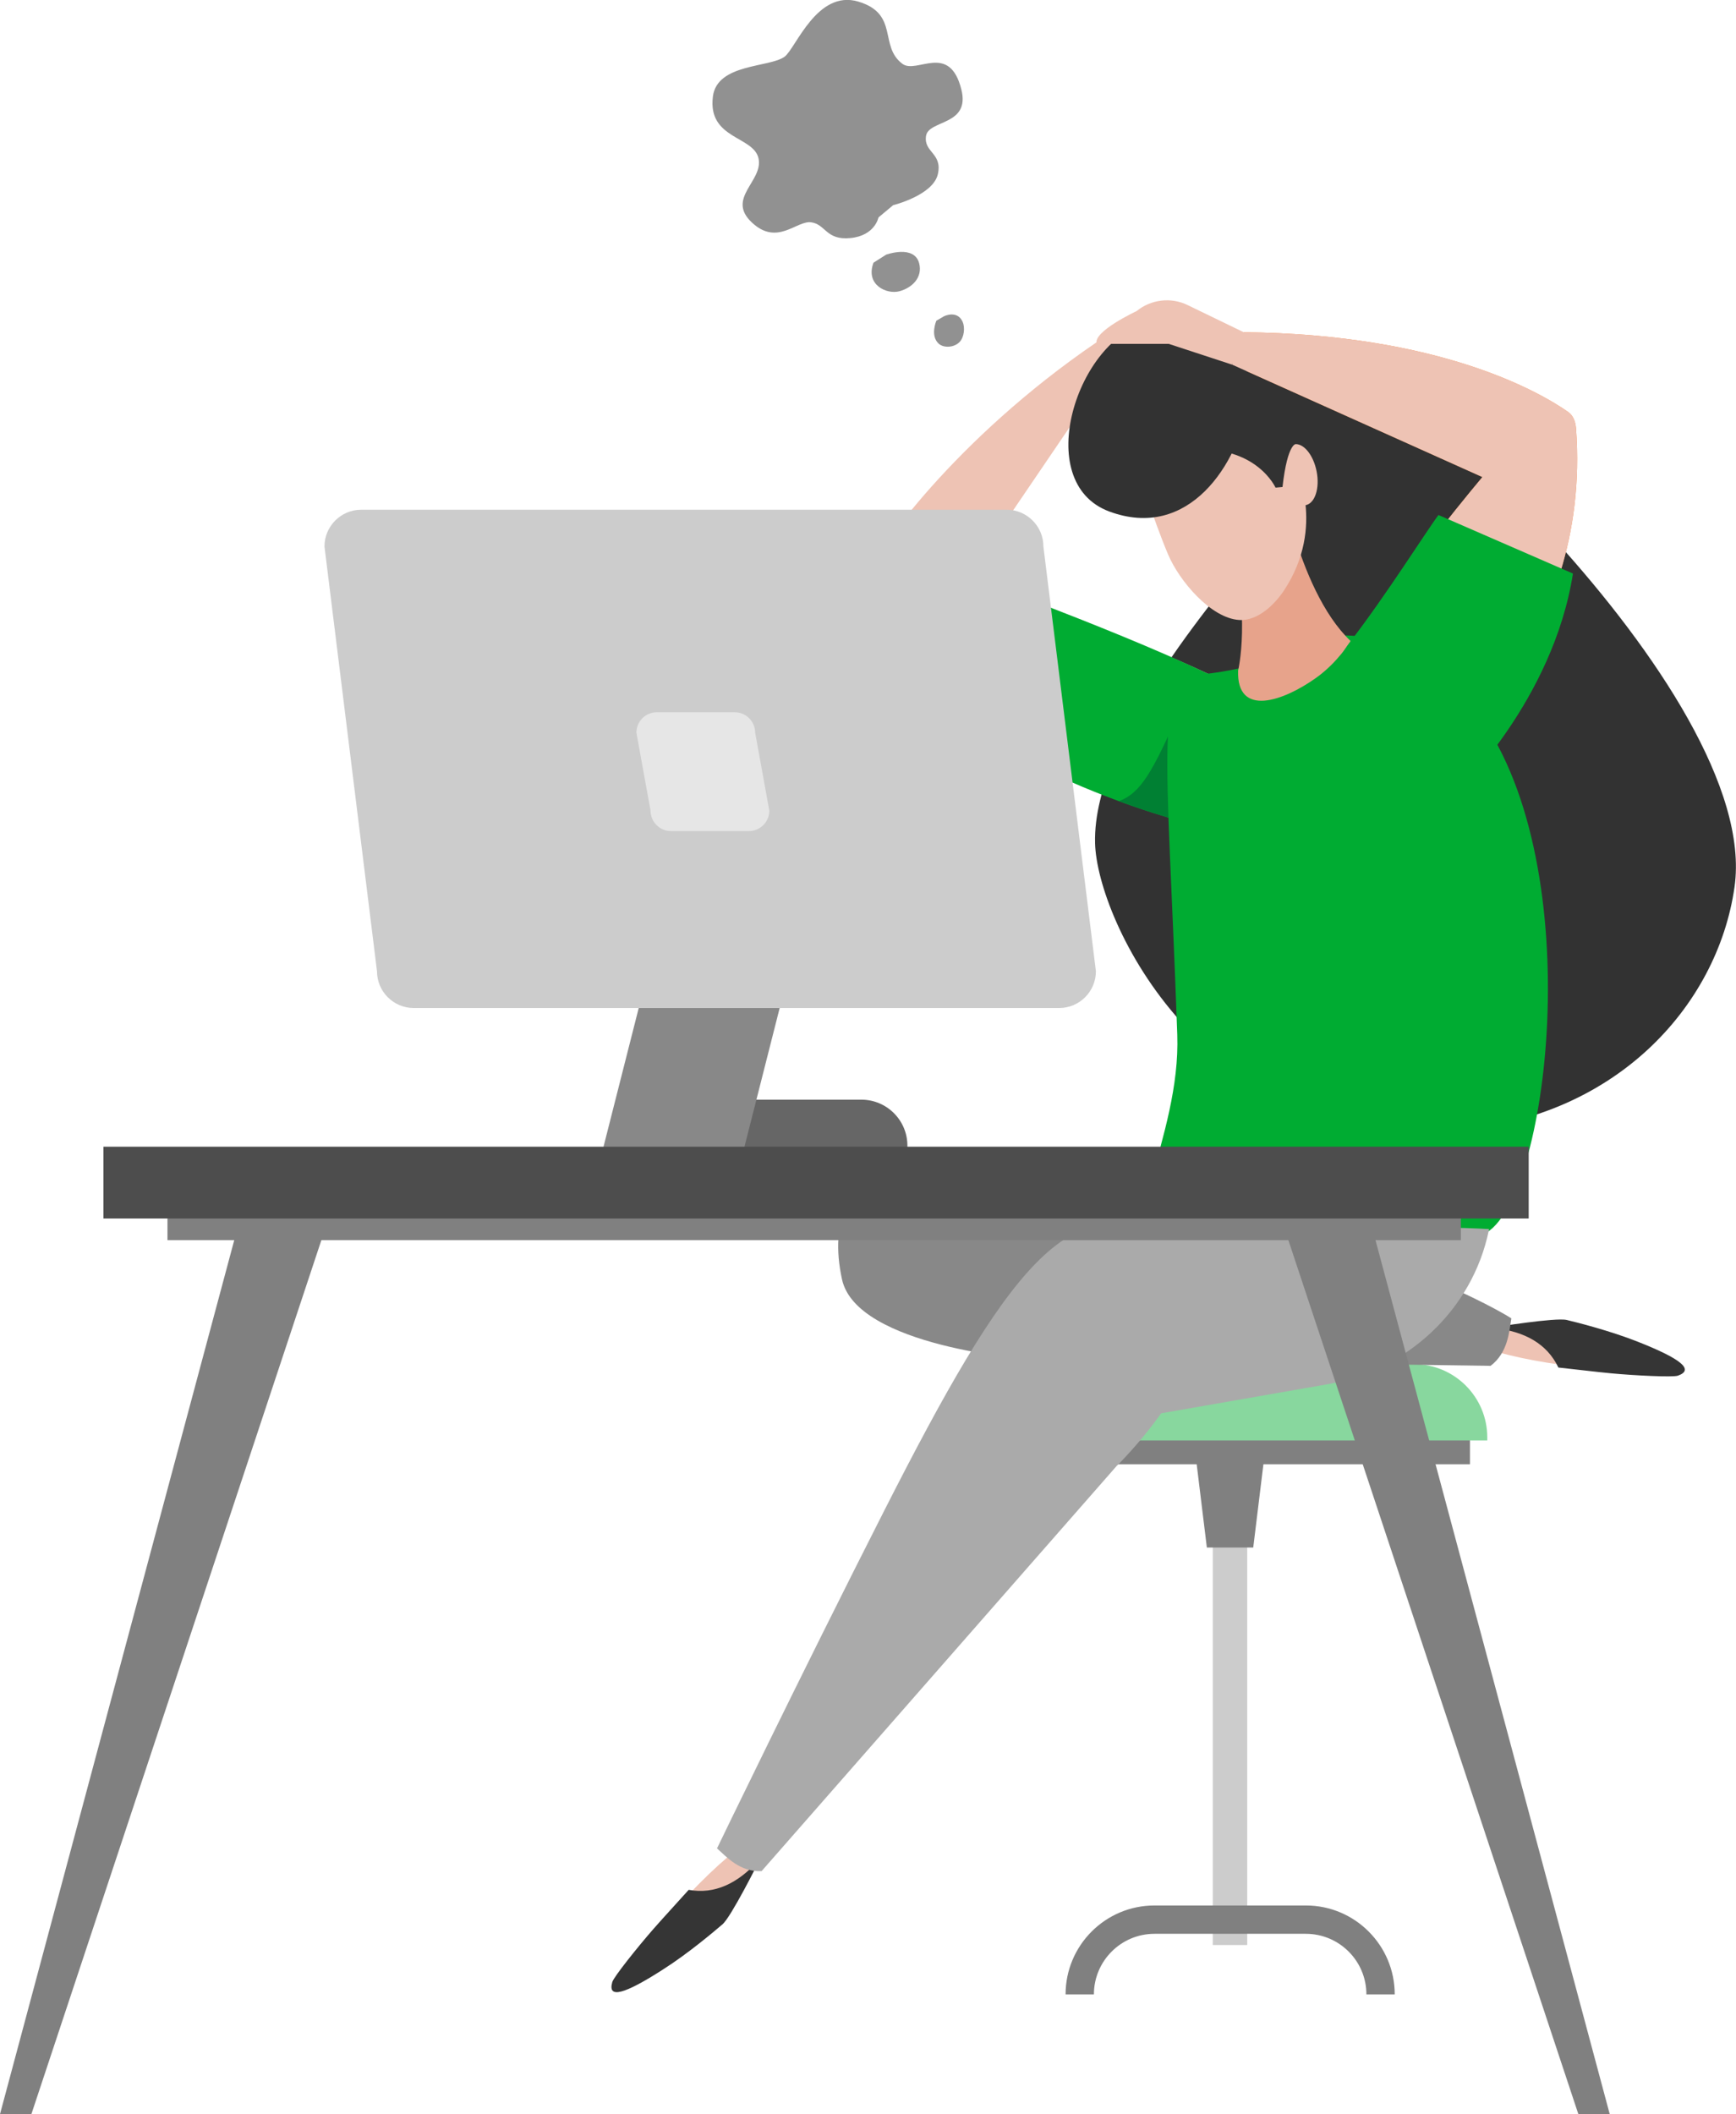 <?xml version="1.0" encoding="UTF-8"?>
<svg id="_レイヤー_2" data-name="レイヤー 2" xmlns="http://www.w3.org/2000/svg" width="164.3" height="200" viewBox="0 0 164.3 200">
  <defs>
    <style>
      .cls-1 {
        fill: #323232;
      }

      .cls-2 {
        fill: gray;
      }

      .cls-3 {
        fill: #008033;
      }

      .cls-4 {
        fill: #00ac32;
      }

      .cls-5 {
        fill: #e6e6e6;
      }

      .cls-6 {
        fill: #919191;
      }

      .cls-7 {
        fill: #aaa;
      }

      .cls-8 {
        fill: #ccc;
      }

      .cls-9 {
        fill: #eec3b4;
      }

      .cls-10 {
        fill: #ff8c46;
      }

      .cls-11 {
        fill: #666;
      }

      .cls-12 {
        fill: #353535;
      }

      .cls-13 {
        fill: #88d79e;
      }

      .cls-14 {
        fill: #888;
      }

      .cls-15 {
        fill: #4d4d4d;
      }

      .cls-16 {
        fill: #e7a38b;
      }
    </style>
  </defs>
  <g id="design">
    <g>
      <g>
        <path class="cls-9" d="M138.29,125.95s8.92-1,9.97-.75c1.05.25,4.11,1.2,6.74,2.47,1.01.48,4.32,1.24,2.75,1.8-1.57.56-10.46.03-16.03-1.57l-3.42-1.94Z"/>
        <path class="cls-12" d="M141.49,125.65v-.1s5.74-.93,6.79-.68,4.09,1.02,6.73,2.06c4.13,1.63,5.36,2.66,3.79,3.21-.48.17-4.17-.02-6.29-.22-1.6-.15-2.95-.33-5.02-.55-1.08-2.27-3.22-3.41-6-3.72Z"/>
        <g>
          <rect class="cls-8" x="114.78" y="136.77" width="3.26" height="47.23"/>
          <path class="cls-2" d="M131.99,188.67h-2.67c0-3.16-2.57-5.73-5.73-5.73h-14.33c-3.16,0-5.73,2.57-5.73,5.73h-2.68c0-4.64,3.77-8.41,8.41-8.41h14.33c4.64,0,8.41,3.77,8.41,8.41Z"/>
          <polygon class="cls-2" points="118.61 146.4 114.22 146.4 112.88 135.43 119.95 135.43 118.61 146.4"/>
          <rect class="cls-2" x="93.71" y="134.78" width="45.41" height="3.74"/>
          <path class="cls-13" d="M99,129.05h34.83c3.82,0,6.93,3.1,6.93,6.93v.29h-48.68v-.29c0-3.82,3.1-6.93,6.93-6.93Z"/>
        </g>
        <path class="cls-1" d="M118.03,43.15c-2.04-1.53-7.63.79-7.63.79l3.2-13.22s6.48,3.22,11.1,2.14c4.62-1.08,42.09,32.6,39.46,51.05-1.62,11.36-11.44,22.12-27.01,23.08-23.22,1.43-33.33-19.93-33.51-27.23-.26-10.33,12.54-24.36,15.72-28.71,1.97-2.7.71-6.36-1.33-7.89Z"/>
        <path class="cls-9" d="M115.65,74.65s-17.05,2.38-32.91-19.52c-.33-.45-.38-1.04-.16-1.55,1.17-2.69,9.63-13.99,23.74-22.86,1,.32-.42,2.89-1.55,4.49l-13.1,19.27s15.48,5.87,22.86,9.35c7.38,3.48,7.92,10.41,1.12,10.83Z"/>
        <path class="cls-4" d="M98.24,57.02c4.94,1.91,11.01,4.31,16.29,6.81,7.38,3.48,9.63,14.74,2.83,15.15,0,0-10.35-1.55-22.46-8.18l3.34-13.78Z"/>
        <path class="cls-3" d="M111.75,66.96c6.23,4.14,11.95,11.63,5.61,12.02,0,0-4.7-.71-11.46-3.19,2.05-.77,3.18-2.7,5.85-8.83Z"/>
        <path class="cls-10" d="M135.56,71.91s15.13-10.85,13.6-31.37c-.05-.62-.24-1.21-.75-1.57-2.68-1.87-12.12-7.36-30.7-7.54-.76.89-1.09,1.93-1.11,3.06l23.7,10.64s-7.16,8.49-12.13,16.11c-4.98,7.62.69,14.24,7.4,10.66Z"/>
        <path class="cls-14" d="M97.41,128.6s-16.33-1.18-17.72-7.57c-2.44-11.26,7.41-15.45,31.51-8.45,24.1,7,31.84,12.14,31.84,12.14-.2,1.2-.31,3.25-1.97,4.49l-43.67-.61Z"/>
        <path class="cls-9" d="M71.8,176.13s-2.87,5.01-3.68,5.71c-.82.7-3.38,2.63-5.94,4.03-.98.54-3.53,2.78-3.06,1.18.46-1.6,6.08-8.51,10.64-12.1l2.05,1.18Z"/>
        <path class="cls-12" d="M71.71,176.08l.09.05s-2.6,5.21-3.42,5.91c-.82.7-3.21,2.73-5.61,4.26-3.73,2.4-5.28,2.8-4.82,1.2.14-.49,2.45-3.37,3.85-4.97,1.06-1.21,1.99-2.2,3.38-3.75,2.47.45,4.64-.62,6.53-2.7Z"/>
        <path class="cls-4" d="M108.54,122.77c-3.13-5.97,3.22-15.1,2.88-24.89-.98-27.88-2.29-33.59,2.46-34.1s8.69-2.01,9.84-3.15c0,0,8.78-3.36,16.28,7.06,10.46,14.52,6.54,46.14.47,49.03l-31.94,6.05Z"/>
        <path class="cls-7" d="M140.93,116.27s-.02.1-.03.15c-1.56,7.52-7.75,13.22-15.31,14.54l-21.94,3.83c-1.21-2.3.98-15.64,2.25-18.95,13.29,0,30.61.16,35.03.43Z"/>
        <path class="cls-16" d="M120.88,43.65s1.69,11.99,6.95,17c0,0-1.21,2-3.25,3.46-3.13,2.24-7.56,3.78-7.4-.68,0,0,1.26-5.15-.85-12.94l4.55-6.84Z"/>
        <path class="cls-9" d="M122.57,44.07s2.96,5.68-1.03,11.76c-.87,1.32-2.49,2.94-4.27,2.82-2.65-.17-5.64-3.65-6.72-6.2-1.43-3.38-3.16-8.89-3.16-8.89,0,0,5.45-1.29,9.84-1.42,2.22-.07,3.83-1.78,5.02,1.04.12.28.23.58.32.9Z"/>
        <path class="cls-9" d="M121.42,45.22c.31,1.59,1.27,2.74,2.15,2.57.88-.17,1.35-1.6,1.04-3.19-.31-1.59-1.27-2.74-2.15-2.57-.88.17-1.35,1.6-1.05,3.19Z"/>
        <path class="cls-1" d="M118.22,37.82c-1.01,6.2-5.75,13.34-13.23,10.57-7.48-2.77-2.96-16.46,3.66-17.83,6.61-1.37,10.18,3.48,9.57,7.26Z"/>
        <path class="cls-7" d="M105.73,138.64s14.21-13.82,5.06-20.61c-9.25-6.86-15.73,2.51-27.11,24.89-8.06,15.86-15.82,31.94-15.82,31.94.91.8,2.16,2.25,4.22,2.15l33.64-38.37Z"/>
        <path class="cls-1" d="M122.72,41.98s-.85-.24-1.34,4.09l-.66.06s-1.83-4.08-8.02-3.56c0,0-1.55-.08.72-1.67,2.27-1.59,9.98-2.14,9.3,1.08Z"/>
        <path class="cls-9" d="M135.56,71.91s15.13-10.85,13.6-31.37c-.05-.62-.24-1.21-.75-1.57-2.68-1.87-12.12-7.36-30.7-7.54-.76.89-1.09,1.93-1.11,3.06l23.7,10.64s-7.16,8.49-12.13,16.11c-4.98,7.62.69,14.24,7.4,10.66Z"/>
        <path class="cls-4" d="M136.14,48.72l12.73,5.54c-1.9,12.04-10.98,20.68-10.98,20.68-6.62,5.83-16.68-5.73-10.06-14.29,3.29-4.25,7.26-10.54,8.31-11.93Z"/>
        <path class="cls-9" d="M117.71,31.43l-5.31-2.57c-1.58-.77-3.47-.54-4.83.57,0,0-4.19,1.95-3.77,3.1h6.81l5.98,1.96,1.11-3.06Z"/>
        <path class="cls-11" d="M62.65,104.03h23.22v.4c0,2.41-1.95,4.36-4.36,4.36h-14.51c-2.41,0-4.36-1.95-4.36-4.36v-.4h0Z" transform="translate(148.52 212.82) rotate(180)"/>
        <polygon class="cls-14" points="57.04 108.79 70.38 108.79 74.59 92.21 61.25 92.21 57.04 108.79"/>
        <path class="cls-8" d="M39.16,95.36h61.08c1.92,0,3.48-1.56,3.48-3.48l-4.97-40.18c0-1.92-1.56-3.48-3.48-3.48h-61.08c-1.92,0-3.48,1.56-3.48,3.48l4.97,40.18c0,1.92,1.56,3.48,3.48,3.48Z"/>
        <path class="cls-5" d="M70.88,78.62h-7.38c-1.07,0-1.93-.87-1.93-1.93l-1.34-7.38c0-1.07.87-1.93,1.93-1.93h7.38c1.07,0,1.93.87,1.93,1.93l1.34,7.38c0,1.07-.87,1.93-1.93,1.93Z"/>
        <g>
          <rect class="cls-2" x="15.85" y="114.67" width="122.41" height="2.65"/>
          <polygon class="cls-2" points="2.97 200 31.71 113.42 23.43 112.62 0 200 2.97 200"/>
          <polygon class="cls-2" points="152.35 200 128.92 112.62 120.64 113.42 149.38 200 152.35 200"/>
          <rect class="cls-15" x="9.79" y="108.48" width="134.89" height="6.79"/>
        </g>
      </g>
      <g>
        <path class="cls-6" d="M84.53,19.41s3.77-.93,4.23-2.93-1.35-2.05-1.12-3.61,4.2-.95,3.35-4.39c-1.12-4.51-4.24-1.44-5.58-2.44-2.25-1.67-.28-4.72-4.18-5.89-3.91-1.16-5.92,4.43-6.97,5.21-1.42,1.05-6.39.63-6.79,3.77-.51,4.05,3.86,3.72,4.32,5.86.46,2.14-3.07,3.75-.65,6.04s4.23-.19,5.63,0c1.39.19,1.39,1.72,3.72,1.49s2.65-1.95,2.65-1.95"/>
        <path class="cls-6" d="M83.87,24.09s2.65-.96,3.12.81c.35,1.34-.65,2.32-1.86,2.65-1.21.33-3.25-.6-2.46-2.7"/>
        <path class="cls-6" d="M88.62,30.34s-.62,1.42.23,2.18c.47.41,1.44.38,1.97-.17.44-.46.52-1.37.29-1.9-.52-1.16-1.77-.53-1.77-.53"/>
      </g>
    </g>
  </g>
</svg>